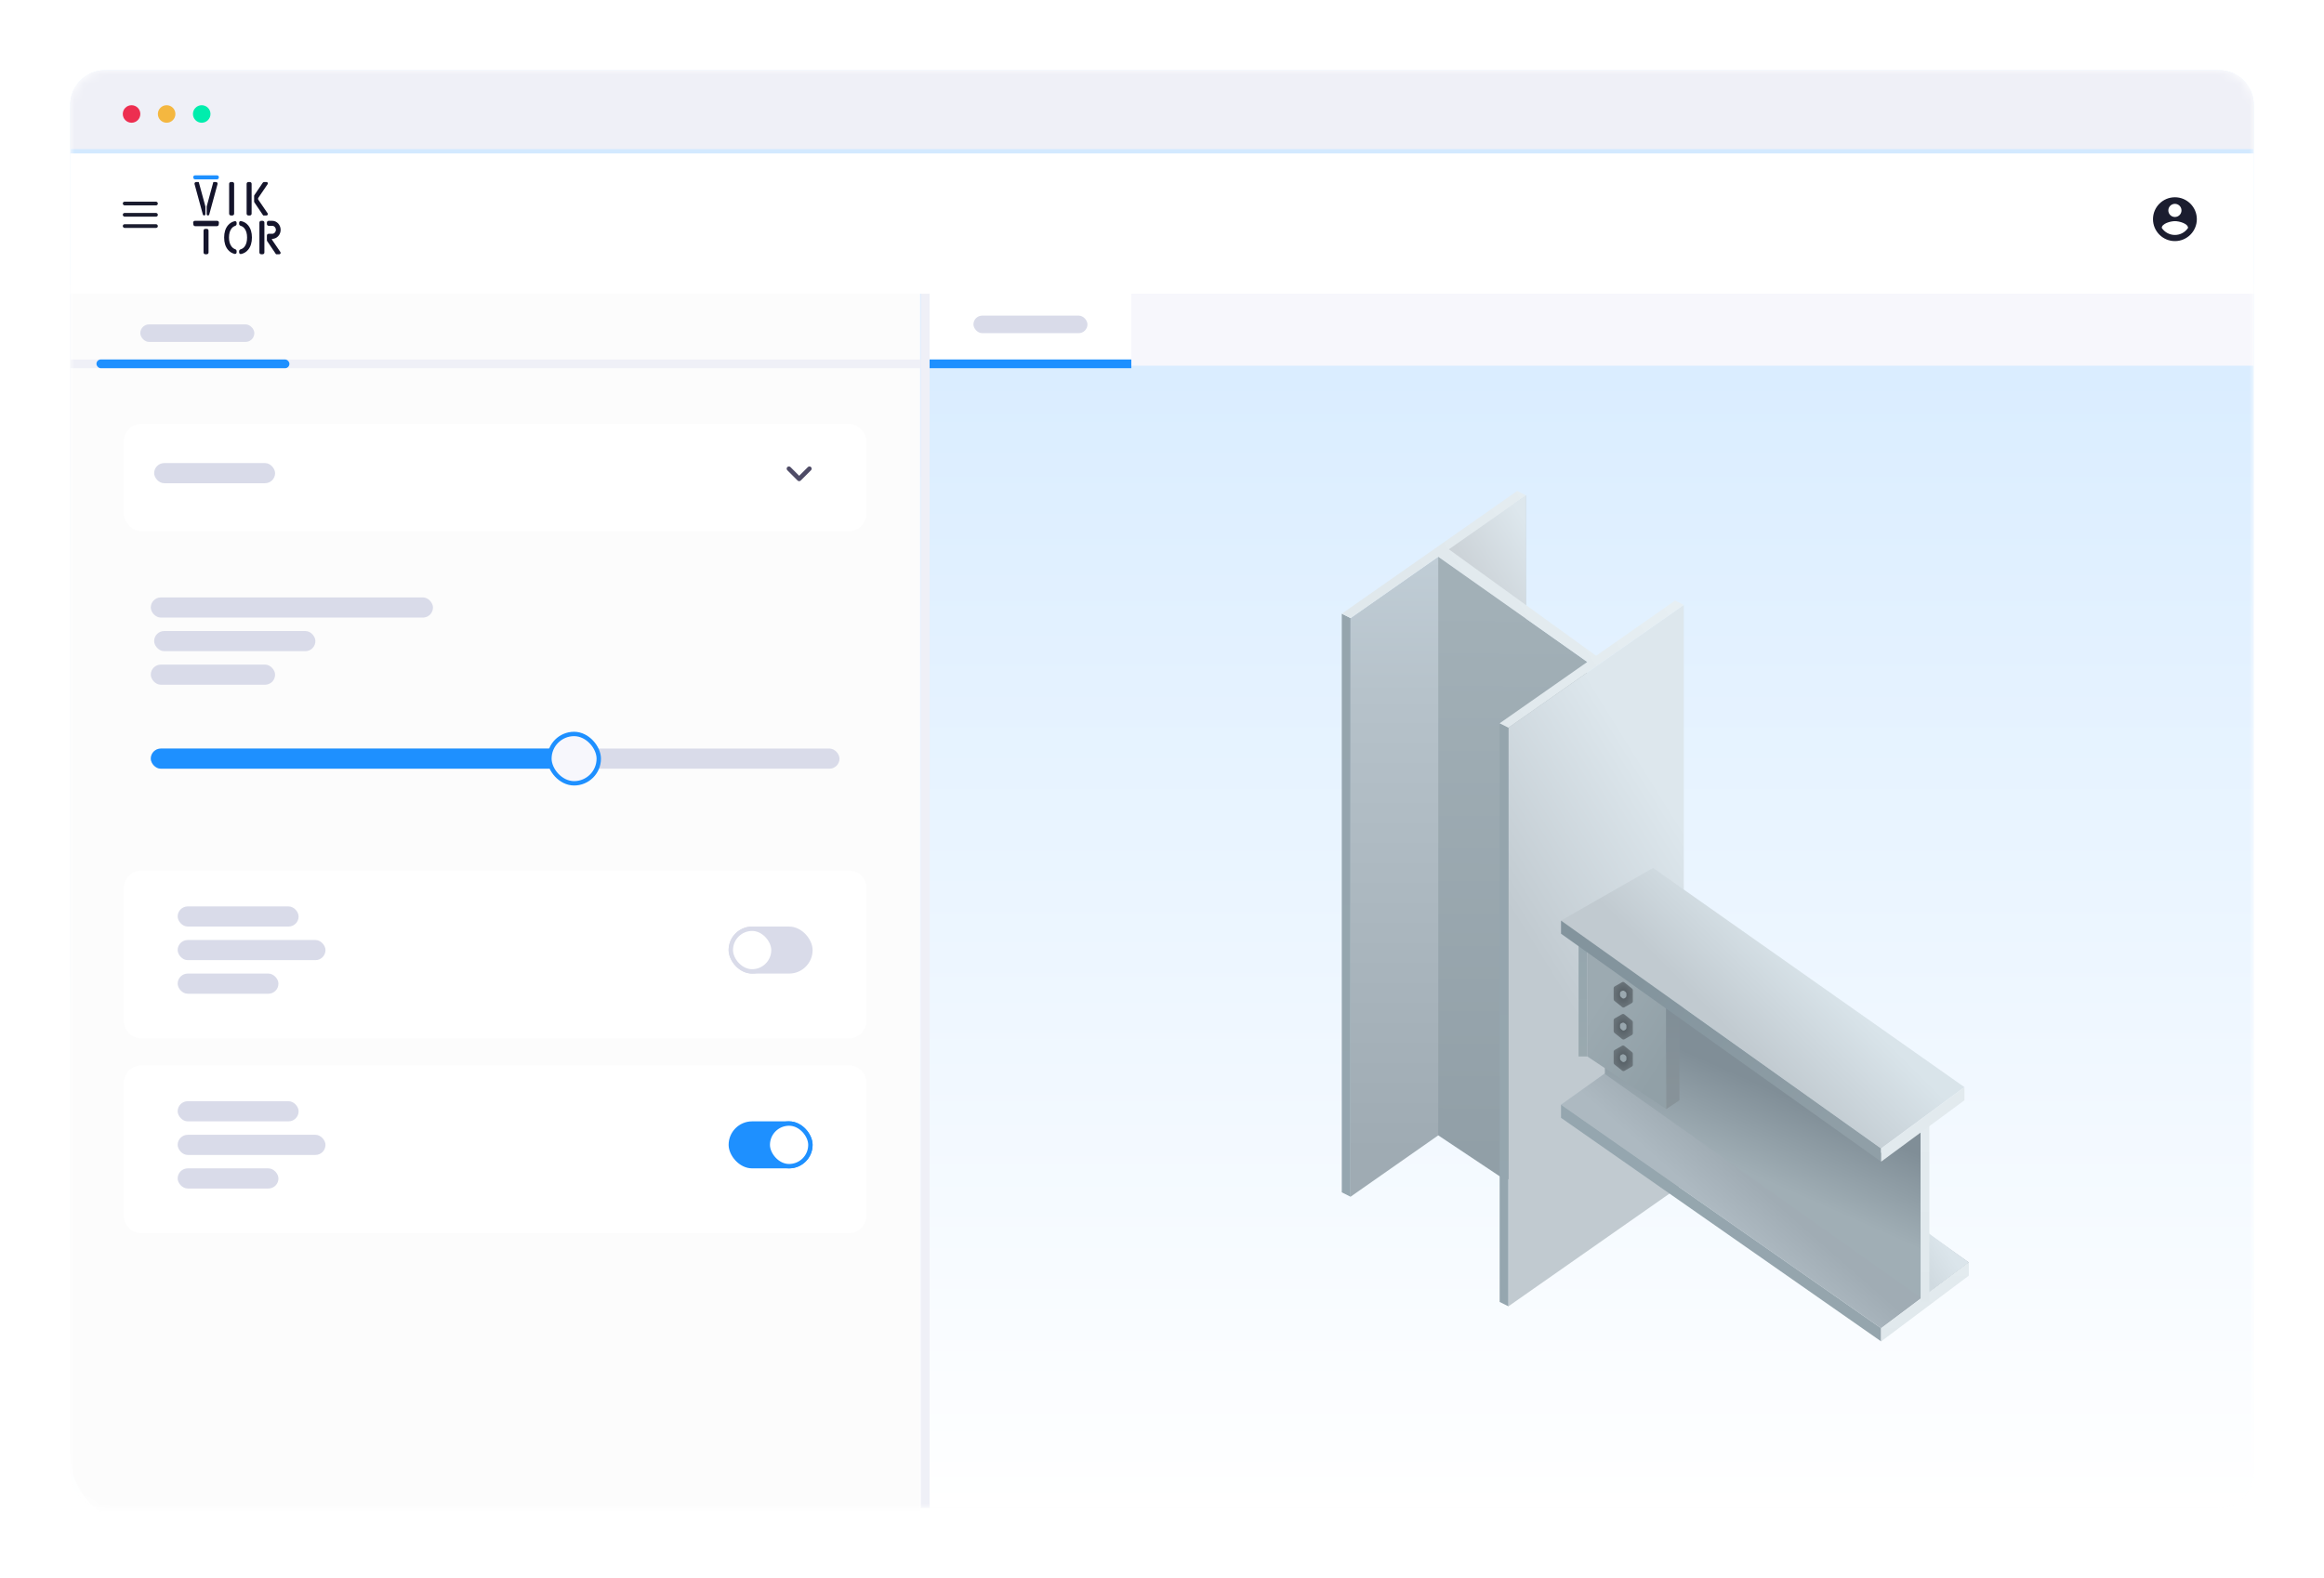 <svg width="265" height="180" viewBox="0 0 265 180" fill="none" xmlns="http://www.w3.org/2000/svg">
<g filter="url(#filter0_dd_15090_6037)">
<mask id="mask0_15090_6037" style="mask-type:luminance" maskUnits="userSpaceOnUse" x="8" y="4" width="249" height="164">
<path fill-rule="evenodd" clip-rule="evenodd" d="M8 8C8 5.791 9.791 4 12 4H253C255.209 4 257 5.791 257 8V164C257 166.209 255.209 168 253 168H12C9.791 168 8 166.209 8 164V8Z" fill="white"/>
</mask>
<g mask="url(#mask0_15090_6037)">
<path fill-rule="evenodd" clip-rule="evenodd" d="M8 8C8 5.791 9.791 4 12 4H253C255.209 4 257 5.791 257 8V164C257 166.209 255.209 168 253 168H12C9.791 168 8 166.209 8 164V8Z" fill="#FCFCFC"/>
<path fill-rule="evenodd" clip-rule="evenodd" d="M8 8C8 5.791 9.791 4 12 4H253C255.209 4 257 5.791 257 8V164C257 166.209 255.209 168 253 168H12C9.791 168 8 166.209 8 164V8Z" fill="url(#paint0_linear_15090_6037)"/>
<path fill-rule="evenodd" clip-rule="evenodd" d="M8 28.517H104.918V169.872H16C11.582 169.872 8 166.29 8 161.872V28.517Z" fill="#FCFCFC"/>
<path fill-rule="evenodd" clip-rule="evenodd" d="M8 8C8 5.791 9.791 4 12 4H253C255.209 4 257 5.791 257 8V13H8V8Z" fill="#EFF0F7"/>
<rect x="105.302" y="28.517" width="151.698" height="9.194" fill="#F7F7FC"/>
<rect x="106" y="28" width="23" height="10" fill="white"/>
<rect x="111" y="32" width="13" height="2" rx="1" fill="#D9DBE9"/>
<rect x="106" y="37" width="23" height="1" fill="#1E90FF"/>
<g filter="url(#filter1_dd_15090_6037)">
<path fill-rule="evenodd" clip-rule="evenodd" d="M14.129 119.008C14.129 117.903 15.024 117.008 16.129 117.008H96.789C97.894 117.008 98.789 117.903 98.789 119.008V134.162C98.789 135.266 97.894 136.162 96.789 136.162H16.129C15.024 136.162 14.129 135.266 14.129 134.162V119.008Z" fill="white"/>
</g>
<rect x="20.259" y="125.436" width="16.855" height="2.298" rx="1.149" fill="#D9DBE9"/>
<rect x="20.259" y="129.266" width="11.492" height="2.298" rx="1.149" fill="#D9DBE9"/>
<rect x="20.259" y="121.604" width="13.791" height="2.298" rx="1.149" fill="#D9DBE9"/>
<rect x="83.083" y="123.902" width="9.577" height="5.363" rx="2.682" fill="#1E90FF"/>
<rect x="87.546" y="124.152" width="4.863" height="4.863" rx="2.432" fill="white" stroke="#1E90FF" stroke-width="0.5"/>
<g filter="url(#filter2_dd_15090_6037)">
<path fill-rule="evenodd" clip-rule="evenodd" d="M14.129 96.789C14.129 95.684 15.024 94.789 16.129 94.789H96.789C97.894 94.789 98.789 95.684 98.789 96.789V111.943C98.789 113.047 97.894 113.943 96.789 113.943H16.129C15.024 113.943 14.129 113.047 14.129 111.943V96.789Z" fill="white"/>
</g>
<rect x="20.259" y="103.217" width="16.855" height="2.298" rx="1.149" fill="#D9DBE9"/>
<rect x="20.259" y="107.048" width="11.492" height="2.298" rx="1.149" fill="#D9DBE9"/>
<rect x="20.259" y="99.386" width="13.791" height="2.298" rx="1.149" fill="#D9DBE9"/>
<rect x="83.083" y="101.685" width="9.577" height="5.363" rx="2.682" fill="#D9DBE9"/>
<rect x="83.333" y="101.935" width="4.863" height="4.863" rx="2.432" fill="white" stroke="#D9DBE9" stroke-width="0.5"/>
<rect x="17.195" y="81.381" width="78.531" height="2.298" rx="1.149" fill="#D9DBE9"/>
<rect x="17.195" y="81.381" width="48.651" height="2.298" rx="1.149" fill="#1E90FF"/>
<rect x="62.648" y="79.716" width="5.629" height="5.629" rx="2.815" fill="#F7F7FC" stroke="#1E90FF" stroke-width="0.5"/>
<rect x="17.578" y="67.974" width="18.388" height="2.298" rx="1.149" fill="#D9DBE9"/>
<rect x="17.194" y="71.805" width="14.174" height="2.298" rx="1.149" fill="#D9DBE9"/>
<rect x="17.194" y="64.143" width="32.178" height="2.298" rx="1.149" fill="#D9DBE9"/>
<g filter="url(#filter3_dd_15090_6037)">
<rect x="14.129" y="43.84" width="84.66" height="12.258" rx="2" fill="white"/>
</g>
<rect x="17.577" y="48.819" width="13.791" height="2.298" rx="1.149" fill="#D9DBE9"/>
<path d="M90.138 49.277L91.128 50.268L92.119 49.277C92.219 49.177 92.38 49.177 92.479 49.277C92.579 49.376 92.579 49.537 92.479 49.637L91.307 50.809C91.208 50.909 91.047 50.909 90.947 50.809L89.775 49.637C89.675 49.537 89.675 49.376 89.775 49.277C89.874 49.18 90.038 49.177 90.138 49.277Z" fill="#4E4B66"/>
<rect x="8" y="37" width="97" height="1" fill="#EFF0F7"/>
<rect x="106" y="29" width="139" height="1" transform="rotate(90 106 29)" fill="#EFF0F7"/>
<rect x="11" y="37" width="22" height="1" rx="0.5" fill="#1E90FF"/>
<rect x="16" y="33" width="13" height="2" rx="1" fill="#D9DBE9"/>
<g filter="url(#filter4_dd_15090_6037)">
<path fill-rule="evenodd" clip-rule="evenodd" d="M8 13H257V29H8V13Z" fill="white"/>
</g>
<g clip-path="url(#clip0_15090_6037)">
<path d="M248 18.5C246.62 18.5 245.5 19.62 245.5 21C245.5 22.38 246.62 23.5 248 23.5C249.38 23.5 250.5 22.38 250.5 21C250.5 19.62 249.38 18.5 248 18.5ZM248 19.25C248.415 19.25 248.75 19.585 248.75 20C248.75 20.415 248.415 20.75 248 20.75C247.585 20.75 247.25 20.415 247.25 20C247.25 19.585 247.585 19.25 248 19.25ZM248 22.8C247.375 22.8 246.822 22.48 246.5 21.995C246.508 21.497 247.5 21.225 248 21.225C248.497 21.225 249.493 21.497 249.5 21.995C249.178 22.48 248.625 22.8 248 22.8Z" fill="#1B1D2F"/>
</g>
<path d="M24.756 16H22.233C22.111 16 22.017 16.11 22.036 16.231L22.045 16.288C22.06 16.386 22.144 16.458 22.242 16.458H24.747C24.845 16.458 24.929 16.386 24.945 16.288L24.953 16.231C24.972 16.11 24.878 16 24.756 16Z" fill="#1E90FF"/>
<path d="M23.274 20.576C23.357 20.576 23.424 20.509 23.424 20.427V19.589C23.424 19.571 23.422 19.553 23.417 19.536L22.669 16.786C22.667 16.773 22.656 16.763 22.642 16.763H22.365C22.262 16.763 22.178 16.846 22.178 16.95C22.178 16.966 22.18 16.983 22.185 16.999L23.13 20.466C23.148 20.531 23.207 20.576 23.274 20.576Z" fill="#14142B"/>
<path d="M23.715 20.576C23.632 20.576 23.565 20.509 23.565 20.427V19.589C23.565 19.571 23.568 19.553 23.572 19.536L24.32 16.786C24.322 16.773 24.334 16.763 24.347 16.763H24.624C24.727 16.763 24.811 16.846 24.811 16.95C24.811 16.966 24.809 16.983 24.804 16.999L23.859 20.466C23.841 20.531 23.782 20.576 23.715 20.576Z" fill="#14142B"/>
<path d="M26.497 16.763H26.328C26.218 16.763 26.128 16.852 26.128 16.963V20.376C26.128 20.487 26.218 20.576 26.328 20.576H26.497C26.608 20.576 26.697 20.487 26.697 20.376V16.963C26.697 16.852 26.608 16.763 26.497 16.763Z" fill="#14142B"/>
<path d="M28.491 16.763H28.321C28.211 16.763 28.121 16.852 28.121 16.963V20.376C28.121 20.487 28.211 20.576 28.321 20.576H28.491C28.601 20.576 28.691 20.487 28.691 20.376V16.963C28.691 16.852 28.601 16.763 28.491 16.763Z" fill="#14142B"/>
<path d="M30.535 16.978C30.539 16.974 30.541 16.968 30.541 16.962V16.912C30.541 16.83 30.474 16.763 30.392 16.763H30.122C30.056 16.763 29.994 16.796 29.956 16.851L29.01 18.25C28.988 18.283 28.976 18.322 28.976 18.362V18.977C28.976 19.017 28.988 19.056 29.01 19.089L30.004 20.563C30.005 20.564 30.006 20.565 30.007 20.566C30.013 20.573 30.021 20.576 30.029 20.576H30.382C30.47 20.576 30.541 20.505 30.541 20.417C30.541 20.385 30.532 20.353 30.514 20.327L29.459 18.784C29.413 18.716 29.413 18.627 29.459 18.559L30.533 16.98C30.534 16.98 30.535 16.979 30.535 16.978Z" fill="#14142B"/>
<path d="M23.579 22.102H23.41C23.299 22.102 23.21 22.191 23.21 22.302V24.8C23.21 24.91 23.299 25 23.41 25H23.579C23.69 25 23.779 24.91 23.779 24.8V22.302C23.779 22.191 23.69 22.102 23.579 22.102Z" fill="#14142B"/>
<path d="M24.765 21.186H22.225C22.105 21.186 22.012 21.291 22.026 21.41L22.05 21.62C22.062 21.721 22.148 21.797 22.249 21.797H24.74C24.842 21.797 24.927 21.721 24.939 21.62L24.963 21.41C24.977 21.291 24.884 21.186 24.765 21.186Z" fill="#14142B"/>
<path d="M25.988 21.708C25.702 22.056 25.559 22.518 25.559 23.093C25.559 23.671 25.702 24.134 25.988 24.482C26.198 24.733 26.457 24.894 26.767 24.964C26.881 24.989 26.982 24.896 26.982 24.779V24.636C26.982 24.538 26.909 24.456 26.816 24.423C26.65 24.365 26.509 24.258 26.393 24.103C26.205 23.854 26.111 23.517 26.111 23.093C26.111 22.668 26.202 22.333 26.382 22.087C26.499 21.93 26.642 21.822 26.813 21.764C26.908 21.732 26.982 21.651 26.982 21.551V21.411C26.982 21.294 26.881 21.2 26.767 21.226C26.456 21.295 26.197 21.456 25.988 21.708Z" fill="#14142B"/>
<path d="M27.138 21.186H27.141C27.141 21.186 27.14 21.186 27.14 21.186C27.139 21.186 27.139 21.186 27.138 21.186Z" fill="#14142B"/>
<path d="M27.478 21.217C27.365 21.195 27.267 21.288 27.267 21.404V21.541C27.267 21.643 27.345 21.726 27.443 21.756C27.626 21.81 27.777 21.919 27.897 22.082C28.081 22.327 28.173 22.664 28.173 23.093C28.173 23.524 28.083 23.863 27.902 24.109C27.781 24.273 27.628 24.382 27.444 24.436C27.345 24.465 27.267 24.548 27.267 24.651V24.787C27.267 24.902 27.365 24.995 27.478 24.974C27.809 24.91 28.081 24.746 28.296 24.482C28.583 24.134 28.726 23.671 28.726 23.093C28.726 22.514 28.584 22.052 28.301 21.708C28.087 21.445 27.812 21.281 27.478 21.217Z" fill="#14142B"/>
<path d="M29.95 21.186H29.78C29.67 21.186 29.58 21.276 29.58 21.387V24.8C29.58 24.91 29.67 25 29.78 25H29.95C30.06 25 30.149 24.91 30.149 24.8V21.387C30.149 21.276 30.06 21.186 29.95 21.186Z" fill="#14142B"/>
<path d="M31.009 23.333C30.984 23.296 31.011 23.246 31.055 23.246C31.578 23.235 32 22.778 32 22.216C32 21.651 31.567 21.186 31.041 21.186H30.635C30.524 21.186 30.435 21.276 30.435 21.387V21.556C30.435 21.666 30.524 21.756 30.635 21.756H31.041C31.268 21.756 31.459 21.969 31.459 22.216C31.459 22.456 31.268 22.666 31.041 22.666H30.635C30.524 22.666 30.435 22.755 30.435 22.866V23.398C30.435 23.438 30.447 23.477 30.469 23.51L31.466 24.988C31.471 24.996 31.479 25 31.487 25H31.84C31.929 25 32 24.928 32 24.84C32 24.808 31.991 24.777 31.973 24.75L31.009 23.333Z" fill="#14142B"/>
<rect x="14" y="21.571" width="4" height="0.429" rx="0.215" fill="#1B1D2F"/>
<rect x="14" y="20.285" width="4" height="0.429" rx="0.215" fill="#1B1D2F"/>
<rect x="14" y="19" width="4" height="0.429" rx="0.215" fill="#1B1D2F"/>
</g>
<path fill-rule="evenodd" clip-rule="evenodd" d="M15.001 10C15.553 10 16.001 9.552 16.001 9C16.001 8.448 15.553 8 15.001 8C14.449 8 14.001 8.448 14.001 9C14.001 9.552 14.449 10 15.001 10Z" fill="#ED2E50"/>
<path fill-rule="evenodd" clip-rule="evenodd" d="M19.001 10C19.553 10 20.001 9.552 20.001 9C20.001 8.448 19.553 8 19.001 8C18.449 8 18.001 8.448 18.001 9C18.001 9.552 18.449 10 19.001 10Z" fill="#F4B740"/>
<path fill-rule="evenodd" clip-rule="evenodd" d="M23.001 10C23.553 10 24.001 9.552 24.001 9C24.001 8.448 23.553 8 23.001 8C22.449 8 22.001 8.448 22.001 9C22.001 9.552 22.449 10 23.001 10Z" fill="#00EDAD"/>
<path d="M174 118.5V52.5L154 66.5V132.5L174 118.5Z" fill="url(#paint1_linear_15090_6037)"/>
<path d="M164.5 59L174 66V52.5L164.5 59Z" fill="url(#paint2_linear_15090_6037)"/>
<path d="M164 125.5V59.5L181 71.5L179 130.5H171.5L164 125.5Z" fill="url(#paint3_linear_15090_6037)"/>
<path d="M154 132.5V66.5L153 66V132L154 132.5Z" fill="url(#paint4_linear_15090_6037)"/>
<path d="M192 131V65L172 79V145L192 131Z" fill="url(#paint5_linear_15090_6037)"/>
<path d="M172 145V79L171 78.5V144.5L172 145Z" fill="url(#paint6_linear_15090_6037)"/>
<path d="M224.5 140L188.5 114.5L178 122L214.5 147.5L224.5 140Z" fill="url(#paint7_linear_15090_6037)"/>
<path d="M219 136L224.5 140L220.5 143L219.5 144L219 136Z" fill="url(#paint8_linear_15090_6037)"/>
<path d="M178 123.5L214.5 149V147.5L178 122V123.5Z" fill="url(#paint9_linear_15090_6037)"/>
<path d="M224.5 141.5V140L214.5 147.5V149L224.5 141.5Z" fill="url(#paint10_linear_15090_6037)"/>
<path d="M183 118.5L219 144V125L214.5 127.5L183 105.5V118.5Z" fill="url(#paint11_linear_15090_6037)"/>
<path d="M180 116.5V103.5L181 104.5V116.5H180Z" fill="url(#paint12_linear_15090_6037)"/>
<path d="M190 122.5L181 116.5V104L190 111V122.5Z" fill="url(#paint13_linear_15090_6037)"/>
<path fill-rule="evenodd" clip-rule="evenodd" d="M185.222 108.053C185.145 107.991 185.04 107.983 184.954 108.032L184.125 108.508C184.048 108.552 184 108.636 184 108.728V109.966C184 110.043 184.035 110.117 184.094 110.164L184.968 110.867C185.045 110.929 185.15 110.937 185.236 110.888L186.065 110.412C186.142 110.368 186.19 110.284 186.19 110.192V108.954C186.19 108.877 186.155 108.803 186.096 108.756L185.222 108.053ZM185.22 109.036C185.151 108.987 185.063 108.978 184.986 109.012L184.878 109.059C184.788 109.099 184.73 109.19 184.73 109.291V109.512C184.73 109.585 184.761 109.655 184.815 109.703L184.967 109.837C185.051 109.911 185.173 109.918 185.264 109.852L185.355 109.787C185.421 109.74 185.46 109.662 185.46 109.58V109.34C185.46 109.258 185.421 109.18 185.355 109.133L185.22 109.036Z" fill="url(#paint14_angular_15090_6037)"/>
<path fill-rule="evenodd" clip-rule="evenodd" d="M185.222 111.702C185.145 111.641 185.04 111.632 184.954 111.681L184.125 112.157C184.048 112.202 184 112.286 184 112.377V113.615C184 113.693 184.035 113.766 184.094 113.814L184.968 114.516C185.045 114.578 185.15 114.587 185.236 114.538L186.065 114.062C186.142 114.017 186.19 113.933 186.19 113.842V112.604C186.19 112.526 186.155 112.453 186.096 112.405L185.222 111.702ZM185.22 112.686C185.151 112.636 185.063 112.627 184.986 112.661L184.878 112.709C184.788 112.748 184.73 112.839 184.73 112.94V113.161C184.73 113.235 184.761 113.305 184.815 113.352L184.967 113.486C185.051 113.561 185.173 113.567 185.264 113.502L185.355 113.436C185.421 113.389 185.46 113.312 185.46 113.229V112.989C185.46 112.907 185.421 112.83 185.355 112.783L185.22 112.686Z" fill="url(#paint15_angular_15090_6037)"/>
<path fill-rule="evenodd" clip-rule="evenodd" d="M185.222 115.303C185.145 115.241 185.04 115.233 184.954 115.282L184.125 115.758C184.048 115.802 184 115.886 184 115.978V117.216C184 117.293 184.035 117.367 184.094 117.414L184.968 118.117C185.045 118.179 185.15 118.187 185.236 118.138L186.065 117.662C186.142 117.618 186.19 117.534 186.19 117.442V116.204C186.19 116.127 186.155 116.053 186.096 116.006L185.222 115.303ZM185.22 116.286C185.151 116.237 185.063 116.228 184.986 116.262L184.878 116.309C184.788 116.349 184.73 116.44 184.73 116.541V116.762C184.73 116.835 184.761 116.905 184.815 116.953L184.967 117.087C185.051 117.161 185.173 117.168 185.264 117.102L185.355 117.037C185.421 116.99 185.46 116.912 185.46 116.83V116.59C185.46 116.508 185.421 116.43 185.355 116.383L185.22 116.286Z" fill="url(#paint16_angular_15090_6037)"/>
<path d="M191.5 121.5L190 122.5V111L191.5 112V121.5Z" fill="url(#paint17_linear_15090_6037)"/>
<path d="M220 144.5V124.318L219 125V144.5H220Z" fill="url(#paint18_linear_15090_6037)"/>
<path d="M224 120L188.5 95L178 101L214.5 127L224 120Z" fill="url(#paint19_linear_15090_6037)"/>
<path d="M178 102.5L214.5 128.5V127L178 101V102.5Z" fill="url(#paint20_linear_15090_6037)"/>
<path fill-rule="evenodd" clip-rule="evenodd" d="M174 52.5L173 52L153 66L154 66.5L164 59.5L181 71.5L171 78.5L172 79L192 65L191 64.5L182 70.8L165.211 58.653L174 52.5Z" fill="url(#paint21_linear_15090_6037)"/>
<path d="M224 121.5L214.5 128.5V127L224 120V121.5Z" fill="#E2EAEE"/>
</g>
<defs>
<filter id="filter0_dd_15090_6037" x="0" y="0" width="265" height="180" filterUnits="userSpaceOnUse" color-interpolation-filters="sRGB">
<feFlood flood-opacity="0" result="BackgroundImageFix"/>
<feColorMatrix in="SourceAlpha" type="matrix" values="0 0 0 0 0 0 0 0 0 0 0 0 0 0 0 0 0 0 127 0" result="hardAlpha"/>
<feOffset dy="4"/>
<feGaussianBlur stdDeviation="4"/>
<feColorMatrix type="matrix" values="0 0 0 0 0.376 0 0 0 0 0.38 0 0 0 0 0.439 0 0 0 0.16 0"/>
<feBlend mode="normal" in2="BackgroundImageFix" result="effect1_dropShadow_15090_6037"/>
<feColorMatrix in="SourceAlpha" type="matrix" values="0 0 0 0 0 0 0 0 0 0 0 0 0 0 0 0 0 0 127 0" result="hardAlpha"/>
<feOffset/>
<feGaussianBlur stdDeviation="1"/>
<feColorMatrix type="matrix" values="0 0 0 0 0.157 0 0 0 0 0.161 0 0 0 0 0.239 0 0 0 0.04 0"/>
<feBlend mode="normal" in2="effect1_dropShadow_15090_6037" result="effect2_dropShadow_15090_6037"/>
<feBlend mode="normal" in="SourceGraphic" in2="effect2_dropShadow_15090_6037" result="shape"/>
</filter>
<filter id="filter1_dd_15090_6037" x="12.129" y="115.508" width="88.66" height="23.154" filterUnits="userSpaceOnUse" color-interpolation-filters="sRGB">
<feFlood flood-opacity="0" result="BackgroundImageFix"/>
<feColorMatrix in="SourceAlpha" type="matrix" values="0 0 0 0 0 0 0 0 0 0 0 0 0 0 0 0 0 0 127 0" result="hardAlpha"/>
<feOffset dy="0.5"/>
<feGaussianBlur stdDeviation="1"/>
<feColorMatrix type="matrix" values="0 0 0 0 0.376 0 0 0 0 0.38 0 0 0 0 0.439 0 0 0 0.16 0"/>
<feBlend mode="normal" in2="BackgroundImageFix" result="effect1_dropShadow_15090_6037"/>
<feColorMatrix in="SourceAlpha" type="matrix" values="0 0 0 0 0 0 0 0 0 0 0 0 0 0 0 0 0 0 127 0" result="hardAlpha"/>
<feOffset/>
<feGaussianBlur stdDeviation="0.5"/>
<feColorMatrix type="matrix" values="0 0 0 0 0.157 0 0 0 0 0.161 0 0 0 0 0.239 0 0 0 0.08 0"/>
<feBlend mode="normal" in2="effect1_dropShadow_15090_6037" result="effect2_dropShadow_15090_6037"/>
<feBlend mode="normal" in="SourceGraphic" in2="effect2_dropShadow_15090_6037" result="shape"/>
</filter>
<filter id="filter2_dd_15090_6037" x="12.129" y="93.289" width="88.66" height="23.154" filterUnits="userSpaceOnUse" color-interpolation-filters="sRGB">
<feFlood flood-opacity="0" result="BackgroundImageFix"/>
<feColorMatrix in="SourceAlpha" type="matrix" values="0 0 0 0 0 0 0 0 0 0 0 0 0 0 0 0 0 0 127 0" result="hardAlpha"/>
<feOffset dy="0.5"/>
<feGaussianBlur stdDeviation="1"/>
<feColorMatrix type="matrix" values="0 0 0 0 0.376 0 0 0 0 0.38 0 0 0 0 0.439 0 0 0 0.16 0"/>
<feBlend mode="normal" in2="BackgroundImageFix" result="effect1_dropShadow_15090_6037"/>
<feColorMatrix in="SourceAlpha" type="matrix" values="0 0 0 0 0 0 0 0 0 0 0 0 0 0 0 0 0 0 127 0" result="hardAlpha"/>
<feOffset/>
<feGaussianBlur stdDeviation="0.5"/>
<feColorMatrix type="matrix" values="0 0 0 0 0.157 0 0 0 0 0.161 0 0 0 0 0.239 0 0 0 0.08 0"/>
<feBlend mode="normal" in2="effect1_dropShadow_15090_6037" result="effect2_dropShadow_15090_6037"/>
<feBlend mode="normal" in="SourceGraphic" in2="effect2_dropShadow_15090_6037" result="shape"/>
</filter>
<filter id="filter3_dd_15090_6037" x="12.129" y="42.34" width="88.66" height="16.259" filterUnits="userSpaceOnUse" color-interpolation-filters="sRGB">
<feFlood flood-opacity="0" result="BackgroundImageFix"/>
<feColorMatrix in="SourceAlpha" type="matrix" values="0 0 0 0 0 0 0 0 0 0 0 0 0 0 0 0 0 0 127 0" result="hardAlpha"/>
<feOffset dy="0.5"/>
<feGaussianBlur stdDeviation="1"/>
<feColorMatrix type="matrix" values="0 0 0 0 0.376 0 0 0 0 0.38 0 0 0 0 0.439 0 0 0 0.16 0"/>
<feBlend mode="normal" in2="BackgroundImageFix" result="effect1_dropShadow_15090_6037"/>
<feColorMatrix in="SourceAlpha" type="matrix" values="0 0 0 0 0 0 0 0 0 0 0 0 0 0 0 0 0 0 127 0" result="hardAlpha"/>
<feOffset/>
<feGaussianBlur stdDeviation="0.5"/>
<feColorMatrix type="matrix" values="0 0 0 0 0.157 0 0 0 0 0.161 0 0 0 0 0.239 0 0 0 0.08 0"/>
<feBlend mode="normal" in2="effect1_dropShadow_15090_6037" result="effect2_dropShadow_15090_6037"/>
<feBlend mode="normal" in="SourceGraphic" in2="effect2_dropShadow_15090_6037" result="shape"/>
</filter>
<filter id="filter4_dd_15090_6037" x="6" y="11.5" width="253" height="20" filterUnits="userSpaceOnUse" color-interpolation-filters="sRGB">
<feFlood flood-opacity="0" result="BackgroundImageFix"/>
<feColorMatrix in="SourceAlpha" type="matrix" values="0 0 0 0 0 0 0 0 0 0 0 0 0 0 0 0 0 0 127 0" result="hardAlpha"/>
<feOffset dy="0.5"/>
<feGaussianBlur stdDeviation="1"/>
<feColorMatrix type="matrix" values="0 0 0 0 0.376 0 0 0 0 0.38 0 0 0 0 0.439 0 0 0 0.16 0"/>
<feBlend mode="normal" in2="BackgroundImageFix" result="effect1_dropShadow_15090_6037"/>
<feColorMatrix in="SourceAlpha" type="matrix" values="0 0 0 0 0 0 0 0 0 0 0 0 0 0 0 0 0 0 127 0" result="hardAlpha"/>
<feOffset/>
<feGaussianBlur stdDeviation="0.5"/>
<feColorMatrix type="matrix" values="0 0 0 0 0.157 0 0 0 0 0.161 0 0 0 0 0.239 0 0 0 0.08 0"/>
<feBlend mode="normal" in2="effect1_dropShadow_15090_6037" result="effect2_dropShadow_15090_6037"/>
<feBlend mode="normal" in="SourceGraphic" in2="effect2_dropShadow_15090_6037" result="shape"/>
</filter>
<linearGradient id="paint0_linear_15090_6037" x1="132.5" y1="4" x2="132.5" y2="168" gradientUnits="userSpaceOnUse">
<stop stop-color="#D0E8FF"/>
<stop offset="1" stop-color="white"/>
</linearGradient>
<linearGradient id="paint1_linear_15090_6037" x1="161" y1="47" x2="161" y2="127.5" gradientUnits="userSpaceOnUse">
<stop offset="0.158" stop-color="#C0CDD6"/>
<stop offset="0.349" stop-color="#B6C2CA"/>
<stop offset="1" stop-color="#9FABB3"/>
</linearGradient>
<linearGradient id="paint2_linear_15090_6037" x1="174" y1="55.5" x2="167" y2="60" gradientUnits="userSpaceOnUse">
<stop stop-color="#DDE7ED"/>
<stop offset="1" stop-color="#CCD3D8"/>
</linearGradient>
<linearGradient id="paint3_linear_15090_6037" x1="169.5" y1="65" x2="169" y2="128" gradientUnits="userSpaceOnUse">
<stop stop-color="#A2B0B7"/>
<stop offset="1" stop-color="#919FA7"/>
</linearGradient>
<linearGradient id="paint4_linear_15090_6037" x1="153.5" y1="66" x2="153.5" y2="132.5" gradientUnits="userSpaceOnUse">
<stop stop-color="#95A5AD"/>
<stop offset="1" stop-color="#95A6AF"/>
</linearGradient>
<linearGradient id="paint5_linear_15090_6037" x1="192" y1="90.5" x2="173.5" y2="102" gradientUnits="userSpaceOnUse">
<stop stop-color="#DDE7ED"/>
<stop offset="1" stop-color="#C1CAD0"/>
</linearGradient>
<linearGradient id="paint6_linear_15090_6037" x1="171.5" y1="78.5" x2="171.5" y2="145" gradientUnits="userSpaceOnUse">
<stop stop-color="#95A5AD"/>
<stop offset="1" stop-color="#95A6AF"/>
</linearGradient>
<linearGradient id="paint7_linear_15090_6037" x1="199" y1="130" x2="195.5" y2="134" gradientUnits="userSpaceOnUse">
<stop stop-color="#A0ACB4"/>
<stop offset="1" stop-color="#ADB9C1"/>
</linearGradient>
<linearGradient id="paint8_linear_15090_6037" x1="223" y1="140" x2="220" y2="142" gradientUnits="userSpaceOnUse">
<stop stop-color="#DBE5EB"/>
<stop offset="1" stop-color="#D0DAE0"/>
</linearGradient>
<linearGradient id="paint9_linear_15090_6037" x1="212" y1="146.5" x2="180.5" y2="124" gradientUnits="userSpaceOnUse">
<stop stop-color="#95A5AD"/>
<stop offset="1" stop-color="#95A6AF"/>
</linearGradient>
<linearGradient id="paint10_linear_15090_6037" x1="219.5" y1="140" x2="219.5" y2="149" gradientUnits="userSpaceOnUse">
<stop stop-color="#E3EBEF"/>
<stop offset="1" stop-color="#E0E8EC"/>
</linearGradient>
<linearGradient id="paint11_linear_15090_6037" x1="201.5" y1="120" x2="197.5" y2="129" gradientUnits="userSpaceOnUse">
<stop stop-color="#808E97"/>
<stop offset="1" stop-color="#A0AEB5"/>
</linearGradient>
<linearGradient id="paint12_linear_15090_6037" x1="180.5" y1="103.5" x2="180.5" y2="116.5" gradientUnits="userSpaceOnUse">
<stop stop-color="#95A6AE"/>
<stop offset="1" stop-color="#9AA9AF"/>
</linearGradient>
<linearGradient id="paint13_linear_15090_6037" x1="190" y1="117" x2="181.5" y2="111.5" gradientUnits="userSpaceOnUse">
<stop stop-color="#91A0A7"/>
<stop offset="1" stop-color="#9CAAB1"/>
</linearGradient>
<radialGradient id="paint14_angular_15090_6037" cx="0" cy="0" r="1" gradientUnits="userSpaceOnUse" gradientTransform="translate(185.095 109.46) rotate(90) scale(1.46 1.095)">
<stop stop-color="#515A60"/>
<stop offset="1" stop-color="#6A747A"/>
</radialGradient>
<radialGradient id="paint15_angular_15090_6037" cx="0" cy="0" r="1" gradientUnits="userSpaceOnUse" gradientTransform="translate(185.095 113.109) rotate(90) scale(1.46 1.095)">
<stop stop-color="#515A60"/>
<stop offset="1" stop-color="#6A747A"/>
</radialGradient>
<radialGradient id="paint16_angular_15090_6037" cx="0" cy="0" r="1" gradientUnits="userSpaceOnUse" gradientTransform="translate(185.095 116.71) rotate(90) scale(1.46 1.095)">
<stop stop-color="#515A60"/>
<stop offset="1" stop-color="#6A747A"/>
</radialGradient>
<linearGradient id="paint17_linear_15090_6037" x1="190.75" y1="111" x2="190.75" y2="122.5" gradientUnits="userSpaceOnUse">
<stop stop-color="#808E97"/>
<stop offset="1" stop-color="#889399"/>
</linearGradient>
<linearGradient id="paint18_linear_15090_6037" x1="220" y1="124" x2="220" y2="144.5" gradientUnits="userSpaceOnUse">
<stop stop-color="#E3EBEF"/>
<stop offset="1" stop-color="#E0E8EC"/>
</linearGradient>
<linearGradient id="paint19_linear_15090_6037" x1="209.5" y1="109" x2="201" y2="117.5" gradientUnits="userSpaceOnUse">
<stop stop-color="#D9E4EA"/>
<stop offset="1" stop-color="#C1CAD0"/>
</linearGradient>
<linearGradient id="paint20_linear_15090_6037" x1="211" y1="125.5" x2="186" y2="108" gradientUnits="userSpaceOnUse">
<stop stop-color="#909FA7"/>
<stop offset="1" stop-color="#83949D"/>
</linearGradient>
<linearGradient id="paint21_linear_15090_6037" x1="191.5" y1="65" x2="172" y2="78" gradientUnits="userSpaceOnUse">
<stop stop-color="#E7EFF3"/>
<stop offset="1" stop-color="#E0E8EC"/>
</linearGradient>
<clipPath id="clip0_15090_6037">
<rect width="6" height="6" fill="white" transform="translate(245 18)"/>
</clipPath>
</defs>
</svg>
